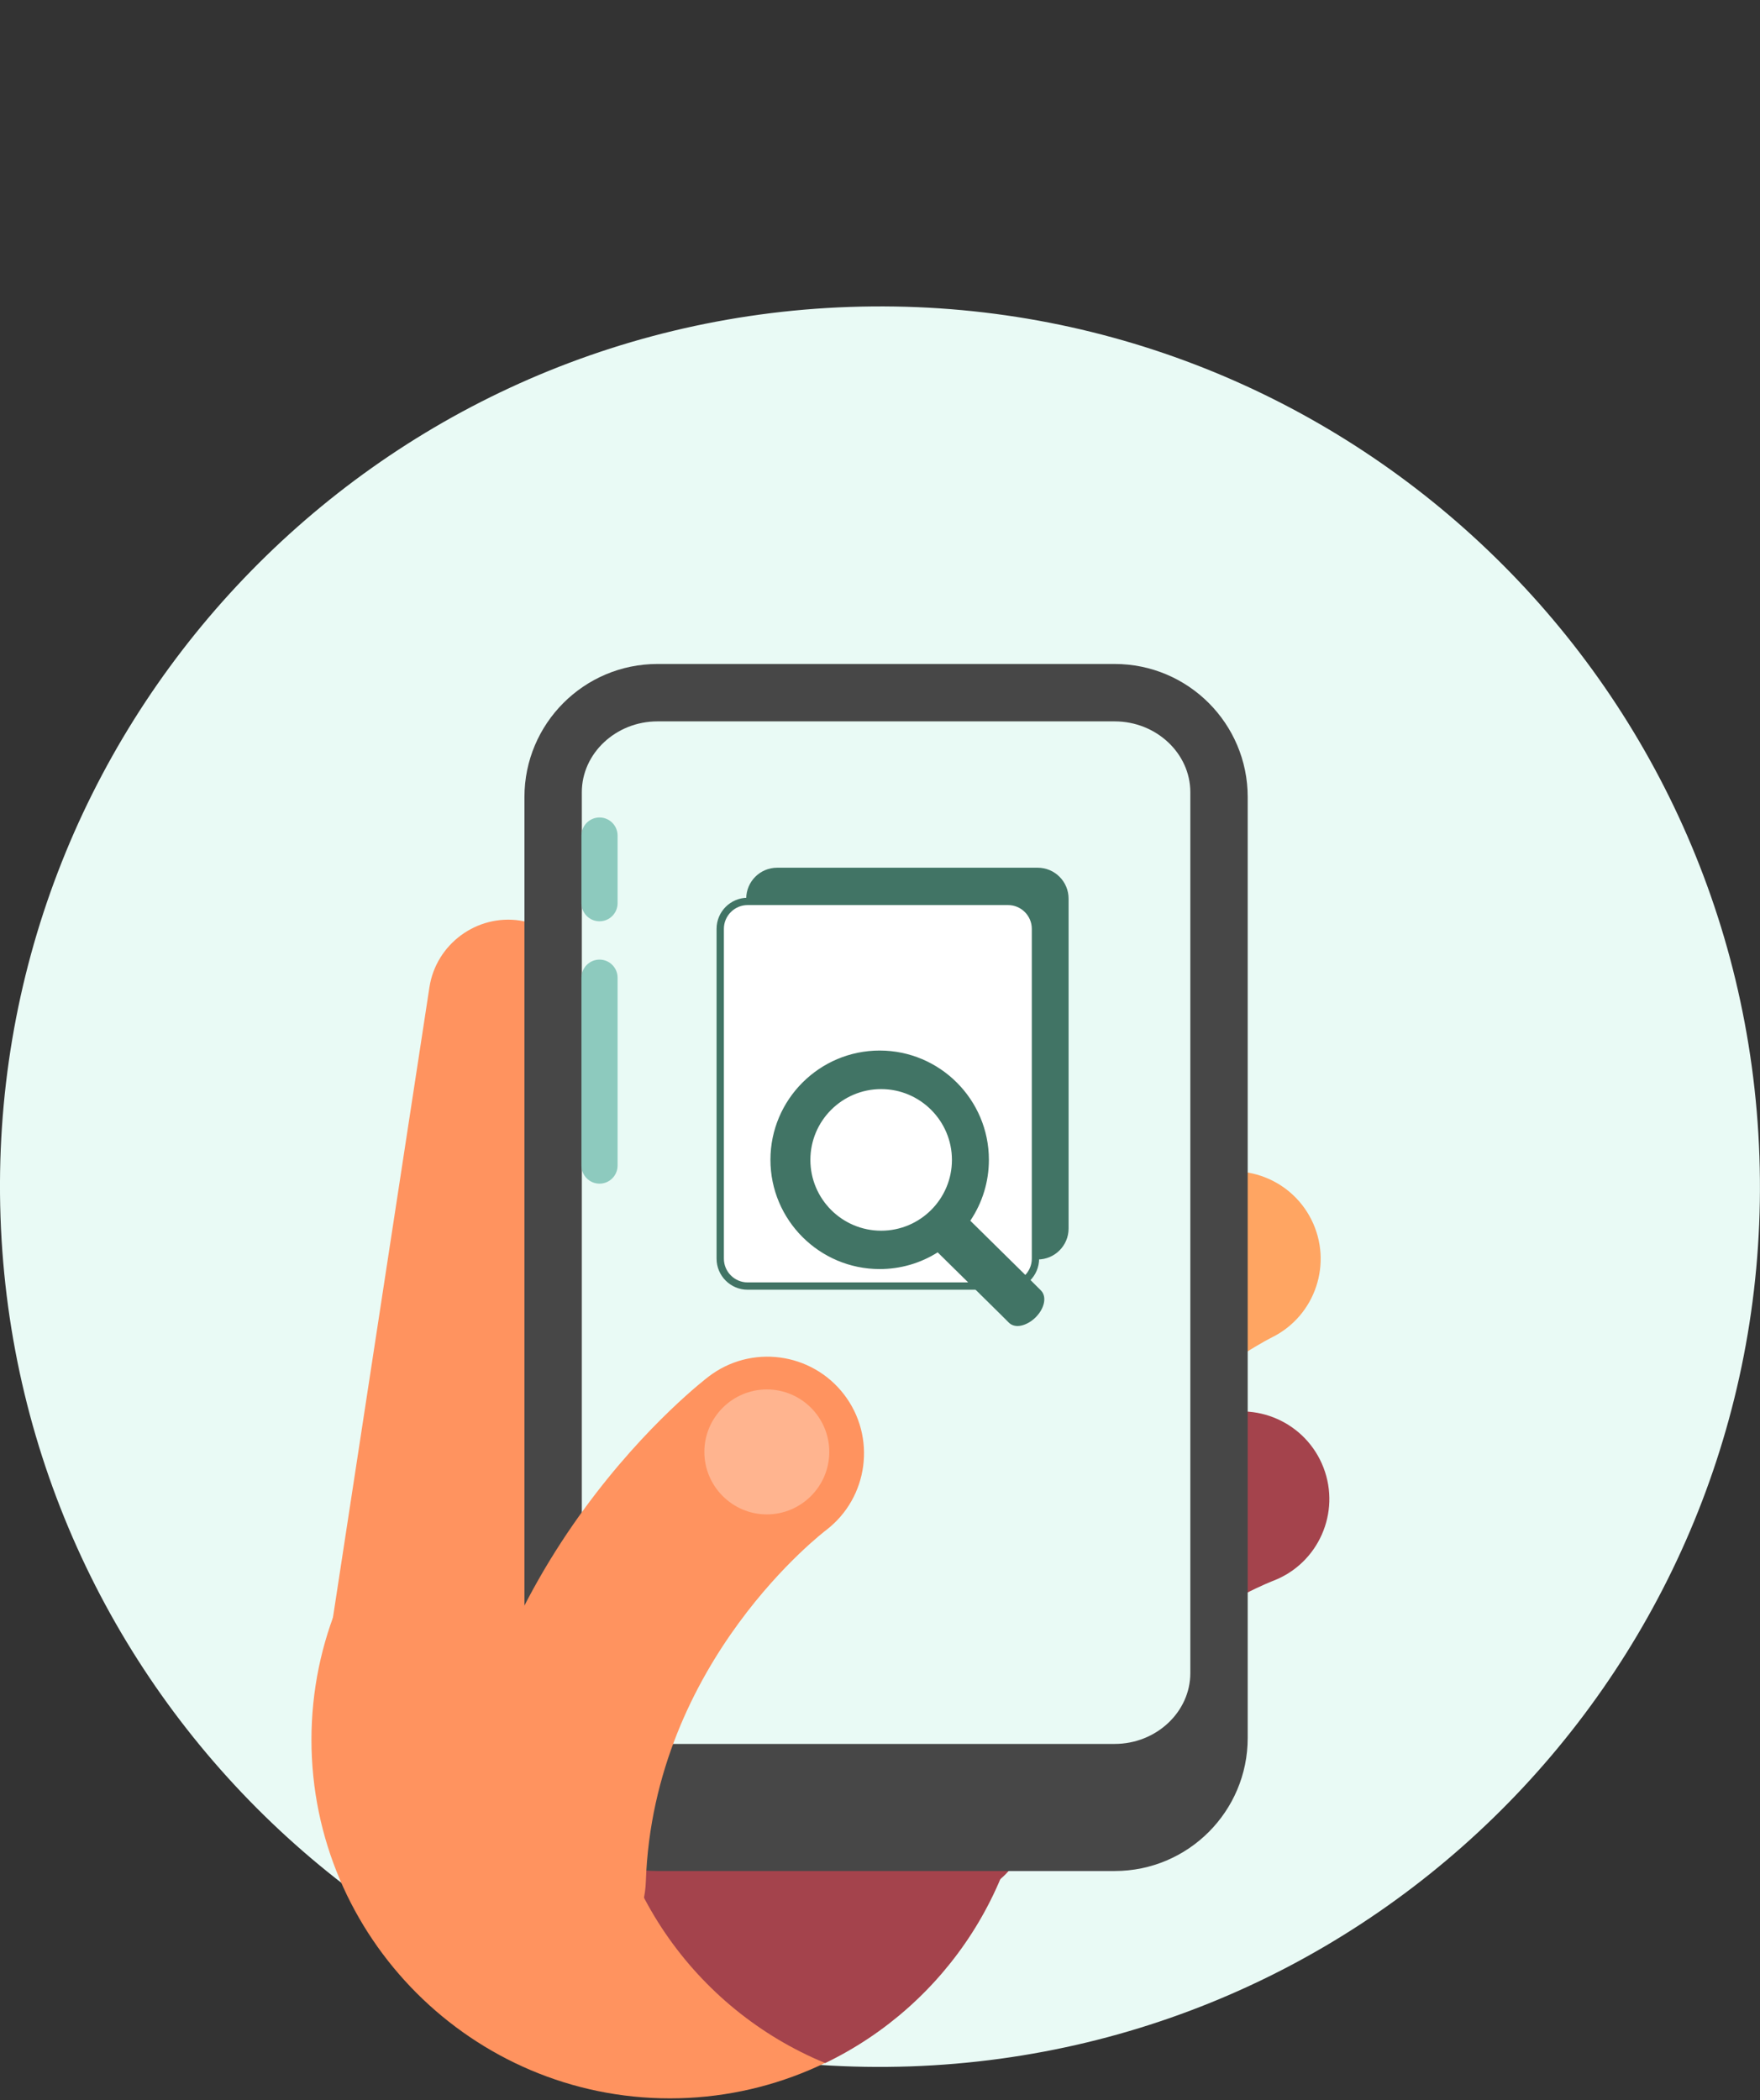 <svg width="140" height="167" viewBox="0 0 140 167" fill="none" xmlns="http://www.w3.org/2000/svg">
<rect x="0" y="0" width="140" height="167" fill="#333333" stroke="none"/>
<g clip-path="url(#clip0_20993_87769)">
<path d="M72.404 164.32C111.04 162.991 141.283 130.593 139.954 91.957C138.625 53.322 106.227 23.078 67.591 24.407C28.955 25.736 -1.288 58.134 0.041 96.77C1.37 135.406 33.768 165.649 72.404 164.32Z" fill="#E9FAF5"/>
<path fill-rule="evenodd" clip-rule="evenodd" d="M53.289 166.862C68.996 166.862 81.802 154.051 81.802 138.349C81.802 122.646 68.991 109.835 53.289 109.835C37.586 109.835 24.775 122.646 24.775 138.349C24.775 154.051 37.586 166.862 53.289 166.862Z" fill="#FF935F"/>
<path fill-rule="evenodd" clip-rule="evenodd" d="M65.637 164.057C75.202 159.454 81.802 149.673 81.802 138.349C81.802 126.446 74.506 116.25 64.145 111.975C54.581 116.578 47.98 126.359 47.98 137.683C47.98 149.587 55.276 159.783 65.637 164.053V164.057Z" fill="#A4434C"/>
<path fill-rule="evenodd" clip-rule="evenodd" d="M96.269 112.705C99.856 111.322 103.889 113.107 105.276 116.699C106.659 120.286 104.874 124.319 101.287 125.702C101.243 125.719 86.678 131.204 81.655 146.332C80.445 149.976 76.512 151.951 72.868 150.741C69.225 149.53 67.249 145.597 68.46 141.954C75.582 120.498 96.212 112.731 96.273 112.705H96.269Z" fill="#A4434C"/>
<path fill-rule="evenodd" clip-rule="evenodd" d="M94.981 93.874C98.421 92.158 102.605 93.558 104.321 96.998C106.037 100.439 104.636 104.623 101.196 106.339C101.157 106.36 87.166 113.194 83.592 128.723C82.732 132.466 79.001 134.8 75.258 133.94C71.516 133.08 69.181 129.35 70.042 125.607C75.112 103.577 94.92 93.899 94.976 93.869L94.981 93.874Z" fill="#FFA562"/>
<path fill-rule="evenodd" clip-rule="evenodd" d="M41.38 73.209C44.825 73.737 47.215 76.987 46.688 80.432L38.428 134.381L25.898 132.462L34.158 78.513C34.685 75.068 37.936 72.678 41.38 73.205V73.209Z" fill="#FF935F"/>
<path d="M52.297 52.8H88.669C94.508 52.8 99.249 57.541 99.249 63.381V138.202C99.249 144.041 94.508 148.783 88.669 148.783H52.297C46.458 148.783 41.717 144.041 41.717 138.202V63.381C41.717 57.541 46.458 52.8 52.297 52.8Z" fill="#474747"/>
<path fill-rule="evenodd" clip-rule="evenodd" d="M88.669 57.364C91.971 57.364 94.685 59.906 94.685 62.996V133.046C94.685 136.136 91.971 138.677 88.669 138.677H52.298C48.996 138.677 46.281 136.136 46.281 133.046V62.996C46.281 59.906 48.996 57.364 52.298 57.364H88.669Z" fill="#E9FAF5"/>
<path d="M82.54 99.87H61.821C60.618 99.87 59.643 98.895 59.643 97.692V71.461C59.643 70.258 60.618 69.283 61.821 69.283H82.54C83.743 69.283 84.718 70.258 84.718 71.461V97.692C84.718 98.895 83.743 99.87 82.54 99.87Z" fill="#417465"/>
<path d="M82.539 100.153H61.821C60.46 100.153 59.359 99.052 59.359 97.692V71.461C59.359 70.101 60.46 69 61.821 69H82.539C83.9 69 85.001 70.101 85.001 71.461V97.692C85.001 99.052 83.9 100.153 82.539 100.153ZM61.821 69.566C60.775 69.566 59.925 70.415 59.925 71.461V97.692C59.925 98.738 60.775 99.587 61.821 99.587H82.539C83.585 99.587 84.434 98.738 84.434 97.692V71.461C84.434 70.415 83.585 69.566 82.539 69.566H61.821Z" fill="#417465"/>
<path d="M80.188 102.268H59.469C58.266 102.268 57.291 101.293 57.291 100.09V73.859C57.291 72.656 58.266 71.681 59.469 71.681H80.188C81.391 71.681 82.366 72.656 82.366 73.859V100.09C82.366 101.293 81.391 102.268 80.188 102.268Z" fill="white"/>
<path d="M80.188 102.559H59.469C58.109 102.559 57 101.45 57 100.09V73.859C57 72.499 58.109 71.39 59.469 71.39H80.188C81.548 71.39 82.657 72.499 82.657 73.859V100.09C82.657 101.45 81.548 102.559 80.188 102.559ZM59.469 71.972C58.431 71.972 57.582 72.821 57.582 73.859V100.09C57.582 101.128 58.431 101.977 59.469 101.977H80.188C81.226 101.977 82.075 101.128 82.075 100.09V73.859C82.075 72.821 81.226 71.972 80.188 71.972H59.469Z" fill="#417465"/>
<path d="M82.602 102.819L82.067 102.284L81.918 102.135L76.815 97.11C77.797 95.734 78.379 94.059 78.379 92.235C78.379 87.596 74.621 83.83 69.974 83.83C65.335 83.83 61.568 87.596 61.568 92.235C61.568 96.874 65.335 100.641 69.974 100.641C71.696 100.641 73.292 100.122 74.621 99.233L79.865 104.399L80.439 104.973C80.809 105.343 81.588 105.154 82.185 104.556C82.783 103.967 82.963 103.18 82.602 102.819ZM70.092 98.148C66.829 98.148 64.179 95.506 64.179 92.235C64.179 88.972 66.821 86.322 70.092 86.322C73.355 86.322 76.005 88.964 76.005 92.235C75.997 95.498 73.355 98.148 70.092 98.148Z" fill="#417465"/>
<path d="M80.95 105.445C80.667 105.445 80.424 105.351 80.243 105.17L79.669 104.596L74.589 99.587C73.205 100.46 71.617 100.916 69.974 100.916C65.185 100.916 61.285 97.016 61.285 92.227C61.285 87.439 65.185 83.539 69.974 83.539C74.762 83.539 78.662 87.439 78.662 92.227C78.662 93.957 78.151 95.632 77.184 97.071L82.091 101.907C82.098 101.914 82.106 101.922 82.114 101.93L82.263 102.08L82.798 102.614C83.286 103.102 83.097 104.037 82.382 104.753C82.059 105.075 81.666 105.303 81.288 105.398C81.171 105.429 81.061 105.445 80.95 105.445ZM74.629 98.95C74.699 98.95 74.77 98.981 74.825 99.029L80.07 104.195L80.644 104.769C80.746 104.871 80.935 104.902 81.163 104.847C81.438 104.784 81.737 104.604 81.988 104.352C82.507 103.833 82.625 103.228 82.405 103.007L81.87 102.473L81.745 102.347C81.737 102.339 81.729 102.331 81.721 102.331L76.626 97.307C76.524 97.212 76.516 97.055 76.594 96.945C77.585 95.561 78.112 93.933 78.112 92.235C78.112 87.753 74.471 84.113 69.99 84.113C65.508 84.113 61.867 87.753 61.867 92.235C61.867 96.717 65.508 100.358 69.99 100.358C71.594 100.358 73.15 99.886 74.479 98.997C74.519 98.966 74.574 98.95 74.629 98.95ZM70.092 98.431C66.679 98.431 63.904 95.656 63.904 92.243C63.904 88.83 66.679 86.055 70.092 86.055C73.504 86.055 76.28 88.83 76.28 92.243C76.28 95.648 73.504 98.431 70.092 98.431ZM70.092 86.605C66.986 86.605 64.462 89.129 64.462 92.235C64.462 95.341 66.986 97.865 70.092 97.865C73.198 97.865 75.722 95.341 75.722 92.235C75.722 89.137 73.198 86.605 70.092 86.605Z" fill="#417465"/>
<path fill-rule="evenodd" clip-rule="evenodd" d="M51.287 117.819C51.287 118.964 52.221 119.897 53.366 119.897H63.83C64.975 119.897 65.909 118.964 65.909 117.819C65.909 116.673 64.975 115.74 63.83 115.74H53.366C52.221 115.74 51.287 116.673 51.287 117.819Z" fill="#50A8BA"/>
<path fill-rule="evenodd" clip-rule="evenodd" d="M54.779 117.819C54.779 118.964 55.713 119.897 56.858 119.897H58.276C59.421 119.897 60.355 118.964 60.355 117.819C60.355 116.673 59.421 115.74 58.276 115.74H56.858C55.713 115.74 54.779 116.673 54.779 117.819Z" fill="#8AE9FC"/>
<path fill-rule="evenodd" clip-rule="evenodd" d="M56.361 109.472C59.727 106.888 64.555 107.523 67.14 110.89C69.725 114.257 69.089 119.085 65.722 121.67C65.683 121.7 51.969 132.056 51.373 149.634C51.23 153.87 47.677 157.185 43.446 157.042C39.21 156.9 35.895 153.347 36.038 149.116C36.885 124.177 56.304 109.516 56.361 109.472Z" fill="#FF935F"/>
<path fill-rule="evenodd" clip-rule="evenodd" d="M61 120.425C63.736 120.425 65.966 118.19 65.966 115.454C65.966 112.718 63.736 110.488 61 110.488C58.264 110.488 56.029 112.718 56.029 115.454C56.029 118.19 58.26 120.425 61 120.425Z" fill="#FFB48F"/>
<path d="M49.126 66.445C49.126 65.65 48.483 65.006 47.689 65.006C46.895 65.006 46.252 65.65 46.252 66.445V71.822C46.252 72.617 46.895 73.261 47.689 73.261C48.483 73.261 49.126 72.617 49.126 71.822V66.445Z" fill="#8DCABE"/>
<path d="M49.126 77.748C49.126 76.953 48.483 76.308 47.689 76.308C46.895 76.308 46.252 76.953 46.252 77.748V92.685C46.252 93.48 46.895 94.124 47.689 94.124C48.483 94.124 49.126 93.48 49.126 92.685V77.748Z" fill="#8DCABE"/>
</g>
<defs>
<clipPath id="clip0_20993_87769">
<rect width="140" height="166.862" fill="white"/>
</clipPath>
</defs>
</svg>
